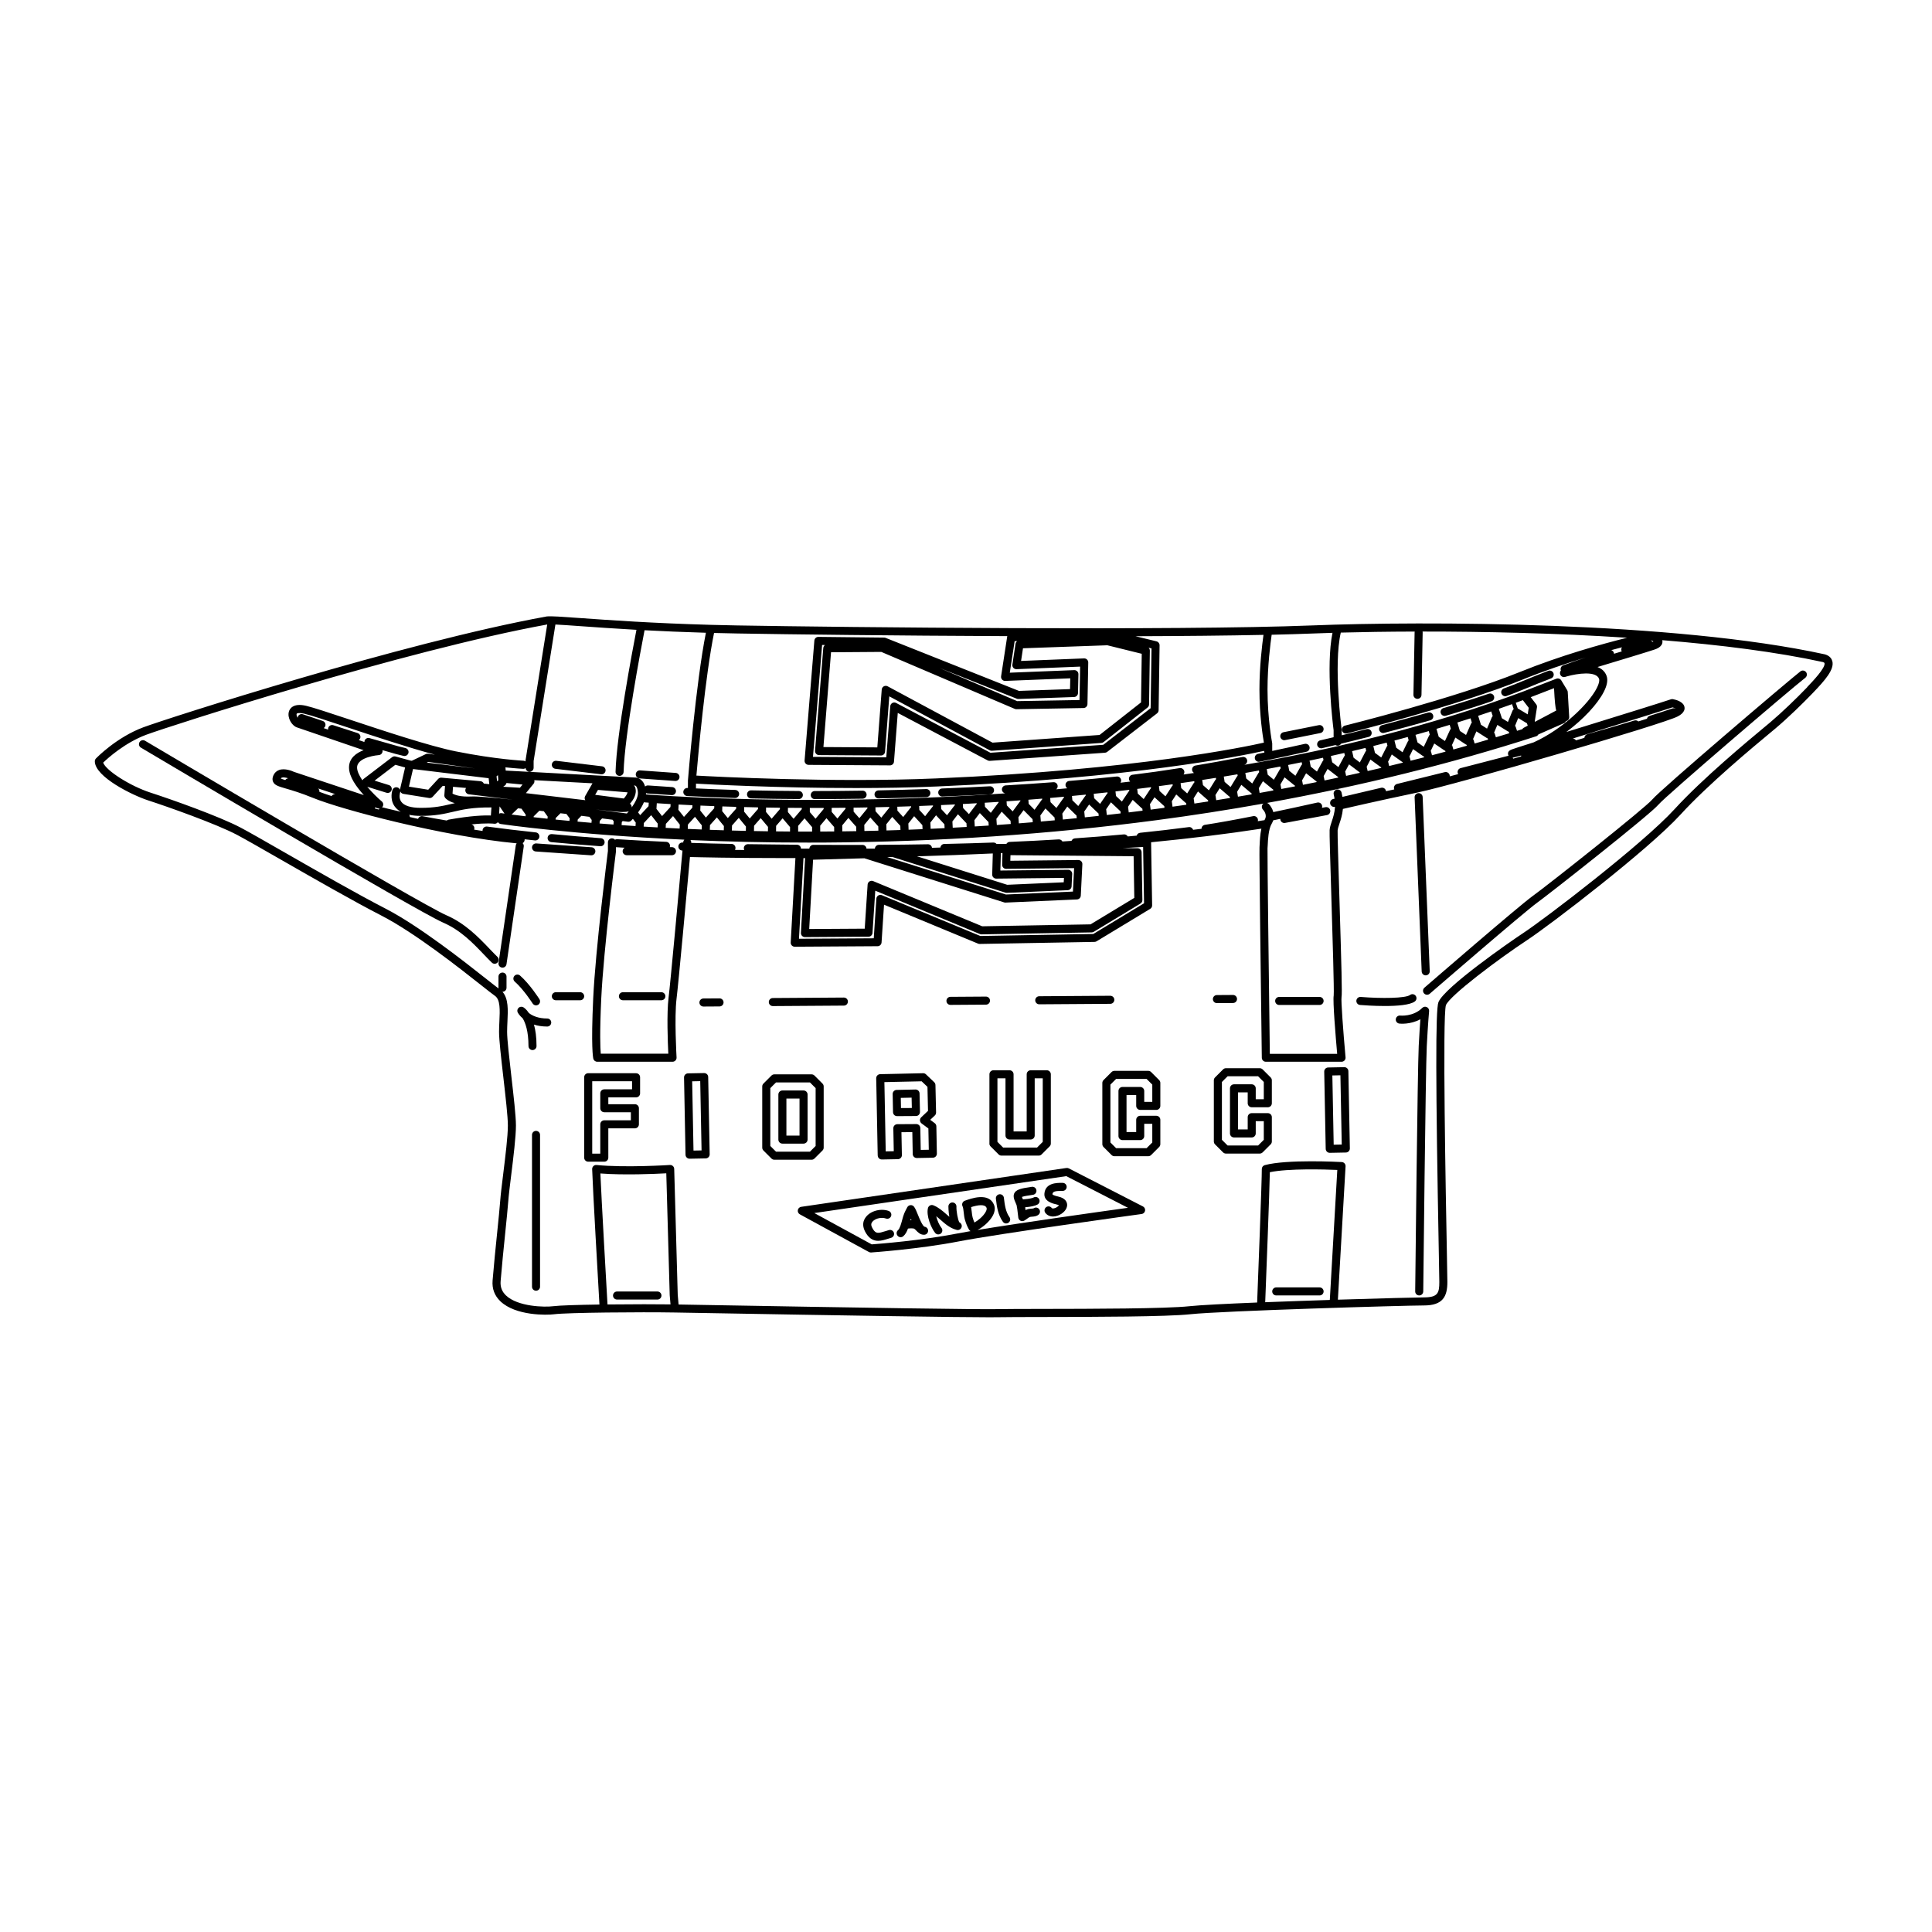 <?xml version="1.0" encoding="UTF-8"?>
<svg id="Ebene_2" xmlns="http://www.w3.org/2000/svg" viewBox="0 0 1700.79 1700.79">
  <path d="M1613.06,582.13c-.51-1.99-2-4.64-6.23-5.99-.1-.03-.21-.06-.32-.09-132.88-29.03-353.47-29.35-451.54-25.46-118.41,4.7-412.36,1.64-506.04,0-7.97-.14-15.68-.32-23.13-.52,0,0,0,0,0,0-51.06-1.41-89.81-4.18-114.21-5.92-17.02-1.22-26.4-1.89-30.23-1.48-.09,0-.17.02-.26.04-126.12,22.9-334.05,89.77-354.91,97.55-23.62,8.81-40.99,26.7-41.72,27.45-.63.66-.99,1.54-.99,2.46,0,13.71,33.17,29.98,47,34.45,16.77,5.43,59.73,20.59,78.17,30.32,7,3.69,21.62,12.07,38.55,21.77,28.73,16.46,64.48,36.93,88.39,49.21,29.56,15.18,69.31,46.59,88.41,61.69,5.67,4.48,9.77,7.72,11.69,9.04,4.85,3.34,4.41,12.6,3.94,22.42-.15,3.06-.3,6.23-.3,9.37,0,7.01,1.82,22.87,3.75,39.67,1.97,17.17,4.01,34.92,4.01,42.69,0,9.49-2.19,27.2-4.12,42.83-1.19,9.59-2.21,17.88-2.6,23.21-.48,6.45-1.51,16.53-2.7,28.21-1.37,13.41-2.92,28.6-4.03,42.21-.59,7.24,1.73,13.4,6.89,18.32,13.46,12.82,40.77,12.24,47.35,11.38,11.35-1.48,76.32-2.05,106.18-1.53l12.02.21c147.75,2.64,236.57,3.98,264.58,3.98,2.98,0,5.27-.01,6.87-.04,7.74-.15,22.7-.17,40.03-.2,46.08-.07,109.2-.17,130.18-2.41,27.98-3,189.08-7.75,205.78-7.75s20.64-7.9,20.64-20.64c0-1.98-.17-10.7-.41-23.89-.98-51.98-3.98-210.17-.88-219.8,3.33-8.32,45.36-40.06,71.69-57.41,19.98-13.16,106.39-79.27,134.83-110.38,24.23-26.52,64.01-59.56,78.98-71.99,1.94-1.61,3.5-2.9,4.6-3.83,10.67-8.98,24.27-22.21,32.39-30.7l.73-.76c10.38-10.83,18.83-20.4,16.97-27.69ZM1420.72,574.68c-.35-1.16-1.24-2.01-2.31-2.35,3.33-.9,6.49-1.73,9.46-2.5-.56.83-.77,1.88-.49,2.92.07.25.17.48.29.7-2.23.68-4.51,1.37-6.81,2.07-.01-.28-.05-.56-.14-.84ZM1454.61,565.09c-.25-.54-.63-.98-1.08-1.33.08-.02.17-.04.25-.05.64.31,1.28.67,1.79,1-.26.12-.59.25-.95.38ZM948.29,590.94c-.7-.68-1.65-1.05-2.62-1.01l-56.72,2.26,4.26-27.72,2.24-.08c-.76.54-1.3,1.37-1.45,2.34l-2.76,18.3c-.16,1.05.16,2.11.86,2.89.71.79,1.72,1.21,2.78,1.18l55.98-2.27-.55,29.43-54.88.96-68.34-29.18,68.01,27.05c.46.18.95.26,1.43.25l49.04-1.73c1.88-.07,3.38-1.59,3.42-3.46l.37-16.61c.02-.98-.36-1.92-1.06-2.61ZM775.92,573.92l117.42,50.13c.46.2.95.29,1.45.28l59.05-1.04c1.91-.03,3.44-1.57,3.48-3.48l.69-36.6c.02-.98-.37-1.92-1.06-2.6-.7-.68-1.64-1.04-2.62-1.01l-55.45,2.24,1.68-11.15,74.26-2.64,30.28,7.49-.62,42.8-36.49,28.67-94.24,6.76-92.33-49.59c-1.06-.57-2.33-.56-3.38.01-1.05.58-1.74,1.64-1.83,2.84l-3.89,50.92-47.44-.3,6.69-83.44,44.36-.32ZM724.76,570.43l-7.25,90.47c-.08.98.26,1.95.92,2.68.67.73,1.6,1.14,2.59,1.15l54.56.35h.02c1.85,0,3.39-1.43,3.53-3.27l3.73-48.79,88.44,47.5c.59.32,1.26.46,1.93.41l96.35-6.91c.71-.05,1.38-.31,1.94-.75l38.68-30.39c.84-.66,1.34-1.67,1.35-2.73l.69-47.31c.01-1.03-.42-1.98-1.13-2.65l2.6.63-.78,52.62-41.71,32.23-99.32,7-83.01-43.84c-1.06-.56-2.32-.55-3.36.03-1.05.58-1.73,1.64-1.82,2.83l-3.5,44.99-64.53-.4,8.03-98.48,2.55.03c-.83.59-1.4,1.52-1.49,2.6ZM886.75,560.03c-.04.15-.09.3-.11.45l-5.35,34.87c-.16,1.05.15,2.11.86,2.9.71.79,1.72,1.22,2.78,1.18l57.25-2.28-.21,9.49-44.95,1.58-117.37-46.68c-.4-.16-.84-.25-1.27-.25l-57.91-.63s-.03,0-.04,0c-1.84,0-3.38,1.41-3.53,3.26l-8.61,105.58c-.08.98.25,1.95.92,2.68s1.6,1.14,2.59,1.15l71.64.45h.02c1.85,0,3.39-1.42,3.53-3.27l3.33-42.9,79.13,41.79c.58.31,1.25.45,1.9.4l101.4-7.15c.7-.05,1.36-.3,1.92-.73l43.91-33.93c.85-.66,1.36-1.67,1.38-2.75l.85-57.15c.02-1.65-1.1-3.1-2.71-3.5l-18.48-4.5c41.34-.14,80.13-.51,112.66-1.19-1.17,8.32-3.56,27.85-3.56,48.06,0,22.86,2.97,41.45,3.92,46.8-15.48,3.52-111.98,24-288.18,31.5-91.61,3.9-196.14-1.62-211.4-2.48,1.61-18.7,7.88-88.1,15.54-125.56,6.54.17,13.26.32,20.18.44,45.93.81,140,1.95,237.95,2.35ZM560.28,554.42c-3.53,18.18-17.47,91.82-18.39,124.97-.05,1.96,1.49,3.59,3.44,3.64.03,0,.07,0,.1,0,1.91,0,3.49-1.52,3.54-3.45.91-32.78,15.34-108.74,18.45-124.77,15.97.85,34.01,1.64,54,2.22-8.83,44.16-15.74,129.06-15.81,129.94,0,.09-.01.19-.01.28v6.44c-.11,0-.22-.01-.33-.02-1.96-.1-3.62,1.39-3.73,3.35-.11,1.95,1.39,3.62,3.35,3.73,13.23.72,27.41,1.3,42.13,1.74.04,0,.07,0,.11,0,1.91,0,3.48-1.52,3.54-3.44.06-1.96-1.48-3.59-3.44-3.65-11.95-.35-23.53-.81-34.54-1.35v-4.19c11.51.65,72.4,3.87,140.65,3.87,23.51,0,47.9-.38,71.44-1.38,172.06-7.32,268.57-27.02,288.1-31.36v.2c0,.45.09.88.25,1.28-1.89.39-3.79.78-5.67,1.16-1.92.39-3.16,2.26-2.77,4.18.34,1.68,1.82,2.84,3.47,2.84.23,0,.47-.02.71-.07,13.51-2.74,27.4-5.71,41.27-8.82,1.91-.43,3.11-2.32,2.68-4.23s-2.32-3.11-4.23-2.68c-9.58,2.15-19.15,4.22-28.62,6.21v-6.42c0-.23-.02-.46-.07-.68-.04-.21-4.07-21.07-4.07-46.97,0-20.81,2.6-40.91,3.65-48.21,13.14-.3,25.16-.66,35.76-1.08,5.54-.22,11.5-.43,17.79-.61-6.05,29.51.4,81.21.98,85.7v6.2c-3.92.93-7.84,1.85-11.76,2.76-1.91.44-3.09,2.35-2.65,4.25.38,1.64,1.84,2.74,3.45,2.74.27,0,.53-.03.8-.09,3.92-.91,7.85-1.83,11.77-2.77.56.36,1.22.58,1.93.58,1.31,0,2.44-.72,3.05-1.77,8.14-1.96,16.26-3.95,24.25-5.97,1.9-.48,3.05-2.41,2.57-4.3s-2.41-3.05-4.3-2.57c-7.26,1.84-14.62,3.65-22.02,5.44v-4.73c0-.15-.01-.31-.03-.46-.08-.58-7.31-56.7-.74-85.22,19.12-.51,41.13-.85,65.08-.91-.05.23-.08.47-.09.72l-1.04,54.91c-.04,1.96,1.52,3.57,3.48,3.61.02,0,.05,0,.07,0,1.93,0,3.5-1.54,3.54-3.48l1.04-54.91c0-.3-.04-.58-.1-.86,54.31-.03,117.85,1.38,180.06,5.46-21.97,5.45-58.2,15.5-94.53,30.21-57.11,23.12-152.92,46.92-153.88,47.15-1.9.47-3.06,2.39-2.59,4.29.47,1.9,2.39,3.06,4.29,2.59.97-.24,97.26-24.16,154.84-47.46,19.26-7.8,38.49-14.27,55.54-19.43-6.59,2.19-13.22,4.49-19.85,6.9-1.84.67-2.79,2.7-2.12,4.54,0,.01.01.02.02.04-.73.89-1.02,2.11-.66,3.3.57,1.86,2.54,2.91,4.4,2.35.21-.06.77-.23,1.64-.49,9.04-2.56,25.6-4.94,28.2,2.12.22.59.72,2.96-2.1,8.43-7.13,13.86-30.07,36.05-55.39,47.53-6.05,1.91-10.63,3.36-13.94,4.44-2.04.66-3.64,1.2-4.72,1.58-1.56.55-4.81,1.68-3.85,4.99.09.3.2.56.33.8-.09.02-.19.02-.28.04-13.72,3.61-27.82,7.26-41.89,10.85-1.9.48-3.04,2.41-2.56,4.31.09.35.23.66.41.95-2.56.69-5.05,1.36-7.45,2,.03-.38.02-.76-.08-1.15-.48-1.9-2.4-3.05-4.3-2.57-14.11,3.55-28.25,7.05-42.02,10.39-1.9.46-3.07,2.38-2.61,4.28.04.18.11.36.18.53-2.5.54-4.93,1.06-7.27,1.57-.02-.13-.02-.26-.05-.38-.46-1.9-2.37-3.08-4.27-2.62-11.65,2.79-23.05,5.47-34.02,8-.21-1.24-.46-2.51-.79-3.83-.47-1.9-2.4-3.05-4.3-2.58s-3.05,2.4-2.58,4.3c.32,1.28.56,2.51.75,3.7-.4.09-.8.18-1.19.27-1.91.44-3.1,2.34-2.67,4.24.38,1.64,1.83,2.76,3.45,2.76.26,0,.52-.03.78-.09-.27,5.11-1.64,9.25-2.84,12.83-.94,2.81-1.75,5.23-1.9,7.65-.18,2.79.45,23.75,1.49,57.7,1.08,35.42,2.57,83.9,2.1,87.93-.9,4.75,1.77,36.73,3.06,51.33h-59.28c-.83-62.52-2.25-175.79-2.04-180.85.08-.65.12-1.55.18-2.87.2-4.56.62-14.05,3.47-18.81.61-1.02,1.04-2.03,1.35-3.03,2.05-.43,4.13-.86,6.24-1.3,0,.25,0,.5.06.75.32,1.7,1.81,2.89,3.48,2.89.22,0,.44-.02.65-.06l36.95-6.91c1.92-.36,3.19-2.21,2.83-4.13-.36-1.92-2.21-3.19-4.13-2.83l-3.18.59c.22-.61.28-1.28.13-1.95-.43-1.91-2.32-3.11-4.23-2.68-13.7,3.07-26.69,5.88-38.7,8.38-.83-3.15-2.61-5.73-4.04-7.16-.45-.45-.98-.73-1.55-.89,82.78-14.94,162.17-34.56,236.94-58.67.88-.28,1.57-.89,1.99-1.64l22.44-9.88c.84-.37,1.48-1.04,1.83-1.85,1.72-.33,2.98-1.88,2.87-3.67l-1.29-22.01c-.03-.58-.21-1.14-.51-1.63l-5.18-8.55c-.13-.21-.28-.41-.44-.58,0,0-.02-.01-.03-.02-.17-.18-.37-.34-.57-.48-.02-.01-.03-.03-.05-.04-.05-.03-.1-.05-.15-.07-.16-.09-.32-.17-.49-.24-.09-.04-.18-.07-.27-.09-.16-.05-.32-.09-.49-.11-.09-.01-.18-.03-.27-.04-.2-.02-.41-.01-.62,0-.05,0-.1,0-.15,0-.26.03-.51.1-.76.19-.01,0-.03,0-.04,0l-29.51,11.39c-79.58,29.77-164.36,50.38-246.06,64.59.18-.03.35-.07.53-.1,1.92-.37,3.17-2.23,2.8-4.16s-2.23-3.17-4.16-2.8c-14.16,2.76-28.07,5.29-41.35,7.52-1.93.32-3.23,2.15-2.91,4.08.18,1.07.82,1.94,1.69,2.46-3.08.46-6.16.91-9.23,1.36.56-.74.84-1.7.68-2.69-.31-1.93-2.12-3.25-4.05-2.95-14.56,2.3-28.55,4.27-41.58,5.85-1.94.23-3.33,2-3.09,3.94.1.82.48,1.53,1.02,2.07-2.84.34-5.67.68-8.49,1,.43-.66.65-1.45.56-2.29-.2-1.95-1.95-3.36-3.89-3.16l-.81.08c-13.04,1.36-26.84,2.64-41.02,3.81-1.95.16-3.4,1.87-3.24,3.82.09,1.12.7,2.07,1.57,2.65-3.28.31-6.54.61-9.78.9.86-.71,1.38-1.81,1.29-3-.15-1.95-1.85-3.41-3.8-3.26-13.58,1.03-27.69,1.98-41.93,2.82-1.95.12-3.44,1.79-3.33,3.75.1,1.66,1.32,2.98,2.88,3.27-20.26,1.41-39.63,2.49-57.87,3.31-143.27,6.4-249.43-1.68-258.38-2.4.03-.4.04-.79.04-1.19.41.21.87.34,1.36.38,6.88.5,14.02.99,21.25,1.44.08,0,.15,0,.23,0,1.85,0,3.41-1.44,3.53-3.32.12-1.95-1.36-3.64-3.31-3.76-7.2-.46-14.32-.94-21.18-1.44-1.03-.08-1.98.3-2.68.96-2.04-7.14-7.17-7.84-8.25-7.9l-114.47-6.15-.21-2.85c9.56,1.04,15.11,1.29,15.58,1.31.81.04,1.55-.21,2.17-.64.16,1.81,1.66,3.23,3.51,3.23,1.96,0,3.54-1.59,3.54-3.54v-5.93l19.18-120.16c5.26.24,12.92.79,22.16,1.45,12.65.9,29.16,2.08,49.21,3.21ZM1474.91,623.76c-.78-.34-1.68-.41-2.56-.12-5.79,1.97-12.57,4.17-20.13,6.53-1.23.38-2.08,1.38-2.37,2.54-2.39.76-4.91,1.55-7.57,2.39-.89-.83-2.18-1.2-3.44-.82-12.3,3.71-26.27,7.78-41.53,12.08-1.49.42-2.47,1.73-2.56,3.2-2.45.73-4.92,1.46-7.41,2.2-.61-.95-1.64-1.55-2.76-1.62,6.87-2.13,13.9-4.31,20.75-6.43,29.47-9.13,57.36-17.78,66.98-20.98.99.26,1.99.6,2.74.95-.04.03-.09.06-.13.09ZM1332.06,667.88s0-.04,0-.06c-.09-.33-.23-.62-.39-.89.71-.06,1.37-.22,1.83-.34,1.06-.26,2.67-.69,4.89-1.3.22-.06.44-.14.67-.2,0,.25.03.5.09.76-2.37.68-4.73,1.36-7.08,2.03ZM1112.6,722.09c-1.77.28-3.54.55-5.32.82.14-.52.19-1.07.08-1.64-.38-1.92-2.24-3.17-4.17-2.79-16.47,3.27-30.77,5.84-42.48,7.64-1.75.27-2.99,1.78-2.99,3.49-2.47.3-4.94.59-7.41.88-.53-1.57-2.12-2.6-3.81-2.37-14.37,1.89-28.38,3.52-42.85,5.01-1.47.15-2.63,1.18-3.03,2.51-2.62.24-5.24.48-7.86.71-.66-1.19-1.99-1.95-3.43-1.81-13.87,1.3-28.34,2.47-43.01,3.47-1.4.1-2.55,1.01-3.04,2.23-2.67.18-5.34.37-8,.54-.64-1.17-1.9-1.93-3.32-1.84-13.82.85-28.33,1.59-43.12,2.21-1.26.05-2.33.76-2.92,1.78h-8.25c-.13,0-.26.02-.39.04-.68-.8-1.69-1.29-2.82-1.26-13.81.5-28.33.92-43.18,1.24-1.8.04-3.24,1.41-3.43,3.15-2.48.08-4.95.16-7.41.24-.21-1.76-1.7-3.11-3.5-3.11-.02,0-.04,0-.06,0-13.86.24-28.4.41-43.2.5-1.88.01-3.4,1.49-3.5,3.35h-7.38c-.13-1.83-1.65-3.28-3.52-3.28h-.01c-4.62.01-9.3.02-14.04.02-9.46,0-19.28-.03-29.19-.08,0,0-.01,0-.02,0-1.89,0-3.42,1.48-3.52,3.35h-7.36c-.05-1.9-1.59-3.43-3.5-3.45-13.95-.11-28.49-.28-43.23-.5-.02,0-.04,0-.05,0-1.93,0-3.51,1.55-3.54,3.49,0,.59.14,1.13.38,1.63-2.83-.02-5.56-.05-8.18-.08.28-.49.45-1.05.46-1.66.03-1.96-1.52-3.57-3.48-3.6-11.9-.21-23.79-.51-35.47-.9,0-.01,0-.03,0-.04.08-.92-.2-1.79-.73-2.47,31.29,1.36,66.17,2.24,103.94,2.24,4.83,0,9.73-.01,14.65-.04,99.34-.6,197.57-7.24,291.97-19.71,31.75-4.2,63.06-9.08,93.93-14.6-.14.1-.28.2-.41.33-1.39,1.37-1.4,3.6-.05,5,.43.45,4.15,4.48,1.55,8.81-.1.17-.2.36-.29.54-.16,0-.32,0-.49.03ZM785.47,754.39l99.66,31.46c.4.12.81.18,1.22.16l53.61-2.36c1.83-.08,3.29-1.54,3.38-3.36l.54-10.87c.05-.98-.31-1.93-.98-2.63s-1.59-1.11-2.59-1.09l-59.66.65.44-15.35c.47-.02.95-.05,1.42-.07l-.29,10.31c-.03.96.34,1.9,1.01,2.58.68.69,1.63,1.09,2.57,1.06l59.77-.65-1.03,20.64-59,2.59-104.47-32.97c1.46-.03,2.92-.06,4.4-.1ZM715.76,756.84l45.18-1.27,123.06,38.84c.4.12.81.18,1.22.16l62.85-2.76c1.83-.08,3.29-1.54,3.38-3.36l1.38-27.63c.05-.98-.31-1.93-.98-2.63-.67-.69-1.59-1.09-2.55-1.09-.01,0-.03,0-.04,0l-59.85.65.14-4.93,108.41.97.6,36.64-38.53,23.31-95.34,1.7-96.01-39.78c-1.05-.44-2.26-.34-3.23.26-.97.6-1.59,1.64-1.66,2.78l-2.55,38.84-48.87.3,3.41-61.01ZM873.99,751.33l-.53,18.5c-.03.96.34,1.9,1.01,2.58.67.68,1.58,1.06,2.53,1.06.01,0,.03,0,.04,0l59.58-.65-.19,3.89-49.77,2.19-79.43-25.07c21.42-.61,43.8-1.42,66.76-2.5ZM707.32,755.44c.47,0,.94,0,1.42,0l-3.67,65.78c-.05.98.3,1.93.97,2.64.67.7,1.6,1.1,2.57,1.1h.02l55.94-.35c1.86-.01,3.39-1.46,3.51-3.31l2.44-37.2,92.12,38.17c.45.19.93.28,1.42.27l97.04-1.73c.62-.01,1.24-.19,1.77-.51l41.09-24.86c1.08-.65,1.73-1.83,1.71-3.09l-.69-42.13c-.03-1.92-1.59-3.47-3.51-3.48l-13.14-.12,18-1.02.81,49.58-44.68,27.03-99.4,1.77-86.68-35.91c-1.05-.44-2.26-.34-3.23.26-.97.6-1.59,1.64-1.66,2.78l-2.29,34.9-65.84.41,3.96-70.97ZM394.85,721.58c-.61.11-1.15.38-1.6.75-7.34-1.23-14.43-2.49-21.21-3.79-1.76-.34-3.44.69-4,2.33-2.44-.54-4.86-1.08-7.26-1.62.01-.71-.18-1.38-.54-1.96,2.97.63,6.34.96,10.11.96,13.14,0,20.92-1.83,28.45-3.59,8.36-1.96,16.98-3.98,33.81-3.85l-.47,7.09c-5.53-.21-17.29.07-37.3,3.68ZM251.15,686.7c-1.63-.49-3.08-.96-3.92-1.34.2-.41.45-.64.87-.79,1.35-.49,3.66-.06,5.64.59-1.04.1-1.99.66-2.59,1.54ZM280.17,694.12l15.18,5.05c-.26-.04-.37-.04-.48-.04-1.26,0-2.36.66-2.99,1.66-4.12-1.34-7.73-2.6-10.72-3.73.15-1.09-.24-2.16-.98-2.93ZM333.46,664.72c1.69-.1,3.07-1.39,3.29-3.07.06-.43.03-.86-.06-1.26l12.24,3.48s.07.02.11.03c2.09.52,4.17,1.04,6.24,1.54.28.07.57.1.85.1,1.59,0,3.04-1.08,3.44-2.7.47-1.9-.7-3.82-2.6-4.29-2.05-.5-4.1-1.01-6.16-1.52l-25.52-7.25c-1.88-.54-3.84.56-4.38,2.44-.09.33-.12.66-.12.98-1.55-.53-3.19-1.09-4.9-1.67.56-.42,1-1.01,1.23-1.73.6-1.86-.42-3.86-2.28-4.46l-21.41-6.91c-1.86-.6-3.86.42-4.46,2.28-.17.53-.2,1.07-.12,1.59-1.32-.45-2.62-.89-3.89-1.33.63-.42,1.13-1.04,1.39-1.81.62-1.85-.37-3.86-2.23-4.49l-17.44-5.87c-1.85-.63-3.86.37-4.49,2.23-.1.29-.14.58-.16.87-.68-1.15-1.17-2.57-.9-3.45.21-.68,2.43-1.18,6.72-.18,5.94,1.39,20.82,6.33,38.06,12.05,23.5,7.8,53.83,17.86,76.97,24.05l-5.99-.84c-.69-.1-1.39.01-2.01.31l-12.35,5.88-.98-.12-13.3-3.64c-1.07-.29-2.21-.07-3.08.6l-25.12,19.17c-.43.33-.77.75-1.01,1.23-2.8-4.14-4.69-8.13-4.69-11.27,0-9.48,18.93-10.96,19.12-10.97ZM559.22,691.57h.02s.07,0,.09,0c-.03,0-.06,0-.11,0ZM561.58,697.81c.21,3.87-2.52,8.86-5.45,12.97.07-1.23-.46-2.44-1.49-3.22-.03-.02-.06-.03-.08-.05,2.61-2.85,6.65-8.48,4.58-14.42-.22-.63-.61-1.17-1.11-1.58l1.17.06c.61.15,2.13,1.52,2.38,6.24ZM566.86,706.23c.18.04.36.09.55.1.11,0,1.37.11,3.71.29l-.2,3.08s-.04.03-.06.05l-7.3,7.83-1.84-2.39c1.88-2.61,3.79-5.71,5.14-8.96ZM336.27,710.8c.25-.24.48-.52.66-.83.83-1.48.49-3.35-.81-4.44-3.82-3.22-8.65-7.94-12.8-12.91l16.97,5.28c.35.11.7.16,1.05.16,1.51,0,2.91-.97,3.38-2.49.58-1.87-.46-3.85-2.33-4.44l-12.61-3.92,18.27-13.94,8.58,2.35-4.41,18.95c-.05.23-.08.47-.09.71-.36-.91-1.09-1.68-2.09-2.04-1.84-.66-3.87.3-4.53,2.15-.11.32-2.74,7.89,1.88,14.43,1.35,1.92,3.16,3.5,5.39,4.77-10.07-2.23-15.21-3.66-15.27-3.68-.42-.12-.84-.14-1.25-.11ZM526.42,695.38l26.05,2.15c-.47,1.91-2.02,4-3.35,5.42l-25.18-3.25,2.47-4.32ZM573.22,717.62l5.84,7.48-.17,3.29c-4.17-.23-8.26-.47-12.27-.72l.18-3.16,6.42-6.89ZM592.49,718.4l5.96,7.53-.16,3.47c-4.16-.2-8.26-.4-12.28-.62l.18-3.54,6.3-6.84ZM611.78,719.05l6.08,7.57-.13,3.61c-4.16-.16-8.25-.33-12.28-.51l.16-3.87,6.18-6.8ZM631.07,719.57l6.2,7.62-.11,3.73c-4.15-.13-8.25-.27-12.29-.41l.14-4.17,6.06-6.76ZM650.36,719.97l6.31,7.65-.08,3.82c-4.14-.09-8.24-.2-12.29-.31l.11-4.43,5.95-6.73ZM669.66,720.23l6.43,7.69-.05,3.88c-4.14-.06-8.24-.13-12.29-.21l.08-4.66,5.84-6.69ZM688.96,720.38l6.54,7.72-.02,3.91c-4.14-.03-8.23-.07-12.3-.12l.05-4.86,5.73-6.65ZM708.26,720.39l6.65,7.75v3.92c-4.12,0-8.22,0-12.28-.01v-5.04s5.63-6.62,5.63-6.62ZM727.56,720.27l6.76,7.77.04,3.91c-2.73.03-5.44.05-8.12.06-1.4,0-2.78.01-4.17.02l-.03-5.17,5.52-6.59ZM746.86,720.03l6.88,7.79.07,3.86c-4.14.07-8.25.14-12.3.19l-.07-5.29,5.42-6.56ZM766.16,719.65l7,7.82.1,3.78c-4.14.11-8.24.2-12.3.29l-.12-5.37,5.32-6.52ZM785.45,719.15l7.12,7.85.13,3.68c-4.13.14-8.24.27-12.29.39l-.16-5.44,5.21-6.48ZM804.74,718.5l7.25,7.88.15,3.55c-4.13.17-8.23.34-12.29.49l-.2-5.48,5.1-6.44ZM824.02,717.73l7.33,7.85s.03.02.04.04l.17,3.41c-4.13.21-8.22.4-12.29.59l-.24-5.5,4.99-6.39ZM843.3,716.81l7.39,7.8s.08.06.11.1l.19,3.26c-4.12.24-8.22.48-12.28.69l-.29-5.51,4.88-6.35ZM862.57,715.75l7.44,7.75c.05.06.12.1.18.15l.2,3.1c-4.12.28-8.21.54-12.27.79l-.33-5.49,4.78-6.3ZM1111.82,687.71l8.28,6.85c.22.18.45.32.7.44l.15.86c-4.03.74-8.05,1.46-12.07,2.17l-.7-4.1s-.06,0-.08.01l3.71-6.25ZM1130.82,684.31l8.36,6.77c.21.17.45.31.69.43l.14.76c-4.02.78-8.04,1.54-12.05,2.29l-.72-3.97s-.05,0-.08.01l3.66-6.3ZM1149.79,680.71l8.43,6.68c.21.17.45.31.69.42l.14.68c-4.02.82-8.03,1.62-12.03,2.41l-.74-3.85s-.05.01-.08.02l3.6-6.36ZM1168.72,676.9l8.51,6.58c.22.17.45.3.69.41l.13.62c-4.01.86-8.02,1.71-12.01,2.54l-.76-3.75s-.07.01-.1.02l3.54-6.43ZM1187.6,672.88l8.58,6.48c.22.17.46.3.7.41l.13.59c-4,.9-8,1.78-11.99,2.65l-.78-3.66s-.09.02-.13.03l3.49-6.5ZM1206.44,668.64l8.66,6.38c.23.17.47.3.72.4l.13.57c-3.99.94-7.98,1.87-11.97,2.78l-.81-3.58c-.06.01-.11.03-.17.04l3.44-6.59ZM1225.22,664.17l8.74,6.27c.23.17.49.3.75.4l.14.58c-3.99.98-7.97,1.96-11.94,2.91l-.84-3.54c-.07.02-.15.03-.22.05l3.38-6.68ZM1243.95,659.46l8.82,6.16c.24.17.5.3.77.4l.17.64c-3.98,1.03-7.95,2.04-11.92,3.04l-.89-3.53c-.09.02-.18.05-.28.07l3.32-6.77ZM1262.61,654.52l8.9,6.04c.25.17.52.3.81.4l.2.74c-3.97,1.07-7.93,2.13-11.89,3.17l-.95-3.55c-.11.03-.23.06-.34.09l3.26-6.88ZM1281.21,649.32l8.99,5.92c.26.17.55.3.84.39l.25.87c-3.95,1.12-7.91,2.22-11.86,3.3l-1.02-3.62c-.13.04-.27.07-.4.11l3.19-6.98ZM1299.73,643.86l9.07,5.79c.27.18.57.29.88.39l.32,1.06c-3.94,1.16-7.88,2.31-11.83,3.44l-1.11-3.73c-.15.05-.31.09-.46.14l3.12-7.08ZM1318.16,638.14l9.16,5.66c.28.17.58.29.89.37l.43,1.32c-3.92,1.21-7.85,2.4-11.77,3.57l-1.22-3.91c-.17.05-.35.11-.52.16l3.04-7.18ZM1336.51,632.14l7.69,4.58.72,2.08-3.44,1.82c-.58.31-1.03.77-1.35,1.29-1.55.49-3.11.97-4.66,1.46l-1.37-4.14c-.18.06-.35.11-.53.17l2.95-7.27ZM896.51,719.43h0s4.57-6.23,4.57-6.23l7.56,7.63c.09.1.21.17.31.25l.22,2.75c-4.11.34-8.19.67-12.26.99l-.4-5.4ZM917.45,703.05l.05.6c-.18.16-.34.34-.49.54l-6.27,8.68-5.16-5.2-.27-3.64c4.06-.32,8.1-.65,12.14-.98ZM954.51,714.4s-.02,0-.03,0l4.3-6.16,7.75,7.45c.15.14.32.26.49.38l.22,2.16c-4.09.45-8.17.88-12.23,1.3l-.51-5.13ZM1012.36,707.98s-.05,0-.07,0l4.05-6.13,7.94,7.24c.2.18.42.34.65.47l.2,1.57c-4.08.55-8.14,1.1-12.19,1.62l-.59-4.78ZM1070.01,700.07s-.09.01-.14.02l3.84-6.18,8.14,7.02c.23.2.48.35.74.48l.17,1.08c-4.04.66-8.07,1.32-12.09,1.95l-.66-4.38ZM1101.71,698.31l.16.97c-4.04.7-8.06,1.39-12.08,2.06l-.68-4.24s-.07.01-.1.02l3.77-6.21,8.21,6.94c.22.19.46.33.71.46ZM1089.55,682.9c-.26.23-.49.48-.68.79l-5.56,9.15-5.24-4.52-.73-4.68c.14-.02.29-.05.43-.07,3.87-.63,7.73-1.28,11.57-1.93l.21,1.27ZM1070.35,684.75l.18,1.16c-.25.22-.47.46-.65.75l-5.65,9.1-5.24-4.6-.66-4.53c4.02-.61,8.03-1.24,12.03-1.88ZM1054.61,696.74l8.08,7.1c.23.2.48.36.74.49l.18,1.22c-4.06.63-8.11,1.24-12.15,1.84l-.64-4.51s-.08.01-.11.02l3.91-6.15ZM1044.19,707.04l.19,1.39c-4.07.59-8.13,1.17-12.17,1.73l-.62-4.65s-.06,0-.09.01l3.98-6.14,8.01,7.17c.21.19.45.35.7.48ZM1032.4,691.36c-.23.21-.44.43-.61.69l-5.82,8.99-5.22-4.76-.53-4.23c4.03-.53,8.06-1.07,12.06-1.63l.12.93ZM1013.19,692.97l.11.86c-.22.2-.42.42-.59.67l-5.9,8.94-5.21-4.84-.48-4.1c4.04-.5,8.06-1.01,12.08-1.52ZM997.17,704.15l7.87,7.31c.19.17.39.32.6.45l.21,1.76c-4.08.52-8.15,1.02-12.2,1.51l-.56-4.91s-.04,0-.06,0l4.13-6.13ZM986.34,714.08l.22,1.96c-4.09.48-8.16.95-12.22,1.41l-.54-5.03s-.03,0-.04,0l4.21-6.14,7.81,7.38c.17.16.35.29.55.41ZM975.03,698.24c-.2.18-.39.39-.55.62l-6.06,8.83-5.19-4.99-.39-3.89c4.05-.42,8.08-.85,12.11-1.29l.07.71ZM955.8,699.54l.06.65c-.2.18-.37.37-.53.59l-6.13,8.78-5.18-5.06-.34-3.79c4.05-.38,8.09-.77,12.12-1.18ZM939.56,710.05l7.68,7.51c.13.13.28.23.43.34l.23,2.36c-4.1.41-8.18.81-12.24,1.2l-.47-5.23s-.01,0-.02,0l4.39-6.18ZM928.32,719.57l.22,2.56c-4.1.38-8.19.74-12.25,1.09l-.44-5.32s0,0-.01,0l4.48-6.2,7.62,7.57c.11.11.25.2.37.3ZM898.25,704.56l.04.59c-.17.16-.33.32-.47.51l-6.34,8.63-5.14-5.27-.24-3.59c4.06-.28,8.11-.57,12.15-.87ZM881.83,714.55l7.5,7.69c.08.08.16.13.25.2l.21,2.93c-4.11.31-8.2.61-12.27.89l-.37-5.45,4.67-6.26ZM559.66,724.13l-.19,3.08c-4.18-.27-8.28-.55-12.27-.83l.19-2.76.78-.82c2.8.36,4.44.58,4.57.6.15.02.31.03.46.03.95,0,1.86-.38,2.53-1.06.22-.23.73-.75,1.41-1.51l2.52,3.27ZM469.84,718.65l4.99-4.95c1.3.15,2.61.3,3.91.46l3.42,4.74-.19,1.84c-4.41-.46-8.49-.91-12.22-1.33l.08-.76ZM489.22,720.14l4.18-4.22c1.77.21,3.53.43,5.27.64l2.85,3.88-.2,2.22c-4.29-.4-8.37-.8-12.24-1.18l.13-1.33ZM508.6,721.45l3.19-3.28c2.41.3,4.76.59,7.04.88l2.06,2.75-.2,2.55c-4.24-.35-8.32-.71-12.25-1.06l.16-1.85ZM527.99,722.61l2.05-2.14c3.35.43,6.44.82,9.17,1.17l1.05,1.39-.2,2.84c-4.21-.31-8.29-.62-12.26-.94l.18-2.32ZM545.88,714.8c.76.02,1.49.03,2.17.03,2.32,0,4.15-.15,5.51-.68-.6.74-1.18,1.41-1.7,1.99-4.11-.54-14.32-1.87-27.44-3.53,11.41,1.29,19.56,2.15,21.46,2.19ZM415.06,701.16c-9.97.53-14.79-1.44-16.69-2.56l.44-5.97,11.47,1.04h0c-.72,1.03-.85,2.35-.35,3.49.5,1.14,1.57,1.93,2.81,2.08,1.81.22,18.07,2.22,38.65,4.72-17.37-1.84-31.42-3.06-36.33-2.8ZM363.58,677.06s.08-.03.12-.04l66.47,8.07.58,5.23-4.85-.55c-.51-1.12-1.6-1.94-2.9-2.06l-34.36-3.11c-1.1-.1-2.18.32-2.93,1.13l-8.73,9.48-16.99-2.72,3.59-15.42ZM438.34,682.4l.34,4.57-1.08.81-.49-4.37,1.22-1.02ZM457.73,693.46l-14.76-.85,1.52-1.14c.71-.54,1.19-1.31,1.35-2.17l14.18,1.36-2.29,2.79ZM418.17,676.49l-42.5-5.16,1.29-.61,41.2,5.77ZM353.23,705.79c-2.49-3.47-1.07-7.9-1.02-8.04.13-.36.17-.72.18-1.08.09.24.21.47.35.68.55.82,1.41,1.37,2.38,1.52l22.62,3.63c.19.03.38.04.56.04.98,0,1.93-.41,2.61-1.14l8.83-9.59,2.02.18-.59,7.96c-.07.9.21,1.79.78,2.49.56.69,2.82,3.07,8.46,4.58-1.08.25-2.15.5-3.21.75-7.47,1.75-14.52,3.41-26.83,3.41-8.68,0-14.61-1.86-17.13-5.38ZM459.08,711.91l3.74,5.29-.16,1.39c-4.89-.58-8.96-1.09-12.19-1.51l.02-.15,5.53-5.36c1.01.11,2.03.22,3.06.34ZM1368.05,605.83c.6,12.16,1.24,17.3,1.93,19.68l-18.72,9.92-.16-.47,1.93-12.25c.15-.96-.1-1.94-.69-2.71l-4.8-6.26,20.52-7.92ZM1344.88,628.87l-8.28-4.94c-.15-.09-.31-.15-.48-.22l-1.73-5.04c2.09-.76,4.17-1.52,6.24-2.29l5.16,6.73-.91,5.76ZM1331.07,619.88l1.49,4.37c-.46.37-.83.84-1.06,1.4l-4.02,9.91-5.31-3.28-2.73-8.28c3.9-1.36,7.78-2.73,11.62-4.12ZM1312.77,626.3l1.32,4.08c-.35.33-.64.74-.84,1.19l-4.17,9.85-5.37-3.43-2.45-7.84c3.86-1.27,7.7-2.56,11.51-3.86ZM1294.54,632.35l1.16,3.77c-.32.31-.6.68-.79,1.11l-4.32,9.79-5.43-3.58-2.2-7.41c3.88-1.21,7.74-2.43,11.58-3.67ZM1276.21,638.11l1.01,3.48c-.3.3-.56.64-.74,1.03l-4.46,9.73-5.48-3.72-1.97-7.02c3.9-1.15,7.78-2.32,11.63-3.5ZM1257.79,643.59l.88,3.2c-.28.28-.52.59-.7.96l-4.59,9.67-5.51-3.85-1.77-6.66c3.92-1.09,7.81-2.2,11.69-3.32ZM1239.3,648.79l.77,2.94c-.26.27-.49.56-.66.9l-4.71,9.61-5.53-3.97-1.6-6.34c3.93-1.04,7.84-2.09,11.73-3.15ZM1220.74,653.73l.67,2.7c-.25.25-.47.53-.63.86l-4.84,9.55-5.53-4.07-1.44-6.03c3.95-.99,7.87-1.99,11.77-3ZM1202.11,658.42l.57,2.46c-.24.24-.45.51-.62.82l-4.95,9.49-5.52-4.17-1.3-5.77c3.96-.93,7.89-1.88,11.81-2.84ZM1183.43,662.86l.49,2.23c-.23.24-.44.49-.6.79l-5.06,9.43-5.49-4.25-1.18-5.53c3.96-.88,7.92-1.77,11.84-2.68ZM1164.69,667.06l.42,2.02c-.23.23-.44.48-.6.77l-5.17,9.38-5.46-4.32-1.06-5.31c3.97-.83,7.93-1.68,11.87-2.54ZM1145.91,671.03l.36,1.82c-.23.23-.44.48-.61.76l-5.28,9.32-5.41-4.38-.97-5.13c3.98-.79,7.95-1.59,11.9-2.4ZM1127.09,674.78l.3,1.63c-.24.23-.45.47-.62.76l-5.38,9.26-5.35-4.42-.88-4.97c3.99-.74,7.96-1.5,11.92-2.26ZM1108.23,678.31l.25,1.44c-.24.23-.47.48-.64.77l-5.47,9.21-5.27-4.45-.81-4.84c4-.7,7.98-1.41,11.94-2.13ZM1051.33,687.68l.15,1.04c-.24.21-.46.45-.63.72l-5.74,9.04-5.23-4.68-.59-4.37c4.03-.57,8.05-1.15,12.05-1.75ZM994.08,695.33l.09.78c-.21.19-.41.4-.57.64l-5.98,8.88-5.2-4.92-.43-3.99c4.04-.46,8.07-.93,12.09-1.41ZM936.63,701.38l.05.62c-.19.17-.36.36-.51.57l-6.2,8.73-5.17-5.13-.3-3.7c4.06-.35,8.09-.72,12.13-1.09ZM879.04,705.92l.04.58c-.16.15-.32.3-.45.48l-6.41,8.58-5.13-5.34-.21-3.54c4.06-.25,8.11-.5,12.15-.77ZM859.82,707.12l.03.59c-.15.14-.3.29-.43.45l-6.47,8.54-5.12-5.4-.18-3.51c4.06-.22,8.12-.43,12.16-.67ZM840.59,708.16l.03.62c-.14.13-.29.27-.41.42l-6.53,8.49-5.11-5.47-.15-3.48c4.06-.18,8.12-.38,12.17-.58ZM821.34,709.05l.03.65c-.13.13-.27.25-.38.4l-6.59,8.44-5.09-5.54-.13-3.47c4.03-.15,8.08-.31,12.17-.48ZM802.1,709.79l.02.7c-.13.12-.25.23-.36.37l-6.65,8.39-5.08-5.6-.11-3.47c4.02-.12,8.08-.25,12.17-.39ZM782.85,710.37l.02.76c-.12.11-.24.21-.34.34l-6.71,8.35-5.07-5.66-.08-3.49c4.02-.09,8.08-.18,12.18-.29ZM763.59,710.81l.02.84c-.11.1-.22.2-.32.31l-6.77,8.3-5.05-5.72-.06-3.54c4.01-.06,8.07-.12,12.18-.2ZM744.33,711.09v.93c-.09.1-.2.18-.29.29l-6.83,8.26-5.03-5.78-.04-3.6c4.01-.02,8.06-.06,12.18-.1ZM725.08,711.23v1.04c-.09.09-.19.17-.28.27l-6.88,8.21-5.01-5.83v-3.67c1.25,0,2.51,0,3.77,0,2.77,0,5.57,0,8.4-.02ZM705.82,712.38c-.09.09-.19.16-.27.26l-6.94,8.16-5-5.9.03-3.76c3.98.04,8.04.06,12.18.08v1.16ZM686.55,712.37c-.08.08-.18.15-.25.24l-6.99,8.12-4.98-5.96.07-3.88c3.97.07,8.03.13,12.18.18l-.02,1.31ZM667.28,712.23c-.08.07-.16.14-.23.22l-7.04,8.07-4.97-6.03.11-4.01c3.95.1,8.01.19,12.17.28l-.03,1.48ZM648.01,711.97c-.07.07-.15.12-.21.19l-7.1,8.02-4.96-6.1.15-4.17c3.91.13,7.97.26,12.17.38l-.05,1.68ZM628.74,711.59c-.06.06-.13.1-.18.16l-7.15,7.98-4.96-6.18.19-4.38c3.86.17,7.92.33,12.17.49l-.07,1.93ZM609.47,711.08s-.1.08-.15.13l-7.2,7.93-4.96-6.26.25-4.63c3.74.2,7.8.4,12.16.61l-.11,2.22ZM590.2,710.45s-.07.06-.11.09l-7.25,7.88-4.96-6.35.31-4.96c3.33.22,7.4.48,12.16.75l-.15,2.59ZM521.38,689.9l-6.22,10.88c-.59,1.03-.62,2.28-.1,3.34.06.12.14.21.21.32-15.05-1.74-33.83-3.98-52.3-6.21l6.72-8.2c.74-.91.98-2.11.66-3.22l51.25,2.75c-.08.11-.16.23-.23.35ZM330.24,711.82c-.02-.39-.1-.77-.25-1.12l2.72.91c.47.16.95.2,1.41.16-.27.26-.51.55-.69.89-1.08-.28-2.14-.55-3.2-.83ZM439.8,709.88l4.34,6.35c-1.58-.22-2.45-.35-2.54-.36-.8-.12-1.57.05-2.23.41l.42-6.41s0,0,.01,0ZM534.8,1148.35c-.97-16.83-5.27-91.71-6.27-115.33,21.05,1.63,48.22.41,58.02-.13l3.01,107.19c0,.07,0,.14.01.21l.7,8c-6.5-.08-14.54-.13-23.28-.13-10.25,0-21.45.06-32.18.19ZM1170.67,1144.38c-18.81.6-38.61,1.29-56.87,2,.73-18.59,3.77-97.03,4.08-114.45,16.37-3.44,48.66-2.46,59.38-2.01l-6.59,114.47ZM1590.98,604.92l-.73.76c-8.25,8.62-21.84,21.76-31.84,30.18-1.09.92-2.64,2.2-4.56,3.8-15.08,12.52-55.13,45.79-79.69,72.66-28.09,30.74-113.68,96.2-133.49,109.24-11.19,7.37-69.12,47.56-74.38,60.69-2.61,6.52-2.5,71,.37,222.56.25,13.16.41,21.85.41,23.76,0,9.63-1.23,13.55-13.55,13.55-5.2,0-37.72.83-75.74,2.02l6.76-117.41c.05-.94-.27-1.86-.9-2.57s-1.51-1.13-2.45-1.18c-1.97-.11-48.45-2.56-67.77,2.71-1.57.43-2.64,1.86-2.61,3.49.15,7.77-3.39,98.98-4.11,117.46-27.36,1.1-50.32,2.25-59.71,3.26-20.61,2.21-86.1,2.31-129.44,2.37-17.36.03-32.35.05-40.15.2-16.58.31-107.82-1.01-271.19-3.93l-8.83-.16-.75-8.63-3.1-110.75c-.03-.96-.44-1.87-1.16-2.52-.71-.65-1.65-.98-2.62-.92-.39.03-39.36,2.54-64.56.01-1.02-.1-2.03.24-2.77.94s-1.16,1.68-1.12,2.7c.56,17.38,5.34,100.58,6.41,119.19-18.84.28-35.16.77-40.74,1.49-7.42.97-31.04.52-41.54-9.49-3.59-3.42-5.13-7.54-4.71-12.61,1.11-13.54,2.65-28.7,4.02-42.07,1.2-11.72,2.23-21.85,2.72-28.4.38-5.16,1.45-13.76,2.57-22.87,1.96-15.83,4.17-33.77,4.17-43.7,0-8.18-2.06-26.14-4.06-43.5-1.82-15.86-3.71-32.25-3.71-38.86,0-2.97.15-6.05.29-9.03.5-10.38.96-20.24-4.38-26.28.01,0,.02,0,.03,0,1.96,0,3.54-1.59,3.54-3.54v-9.84c0-1.96-1.59-3.54-3.54-3.54s-3.54,1.59-3.54,3.54v9.84c0,.22.03.43.06.63-2.06-1.51-5.85-4.51-10.49-8.17-19.28-15.24-59.39-46.94-89.56-62.43-23.77-12.21-59.44-32.64-88.1-49.06-16.99-9.73-31.66-18.14-38.77-21.89-19.03-10.04-61.64-25.09-79.3-30.8-18.12-5.86-39.38-19.49-41.85-26.46,4.27-4.1,19.2-17.55,37.86-24.52,20.75-7.74,227.31-74.17,353.06-97.1l-19.04,119.29c-.03.19-.04.37-.04.56v.7c-.53-.36-1.15-.59-1.83-.62-.24-.01-24.02-1.12-59.55-8.22-22.72-4.54-63.41-18.04-93.12-27.9-18.12-6.01-32.43-10.76-38.68-12.22-11.52-2.7-14.43,2.66-15.14,5.08-1.61,5.46,2.53,12.31,6.92,13.88,3.57,1.28,39.55,13.53,58.84,20.11-6.43,2.44-12.85,6.95-12.85,15.23s6.67,17.23,13.05,24.31l-61.45-20.44c-1.48-.7-8.03-3.51-13.15-1.66-2.26.82-3.98,2.42-4.96,4.63-.36.82-1.47,3.3-.31,5.8,1.41,3.04,4.71,4,11.29,5.91,5.21,1.52,13.09,3.81,23.81,8.2,25.67,10.51,114.53,33.93,179.33,40.03-.41.49-.7,1.08-.8,1.76l-15.19,103.6c-.28,1.94,1.06,3.74,2.99,4.02.17.03.35.04.52.04,1.73,0,3.24-1.27,3.5-3.03l15.19-103.6c.17-1.13-.24-2.21-.98-2.98.96-.56,1.65-1.56,1.75-2.75.02-.22.01-.43,0-.64,3.01.34,6.03.67,9.07.99.13.01.25.02.38.02,1.79,0,3.33-1.35,3.52-3.17.21-1.95-1.21-3.69-3.15-3.9-14.68-1.55-29.09-3.28-42.84-5.14-1.94-.26-3.72,1.1-3.99,3.03-.04.29-.03.57,0,.84-2.47-.38-4.95-.77-7.44-1.17.08-.22.15-.46.18-.7.26-1.77-.84-3.41-2.5-3.9,13.84-1.45,19.78-.61,19.84-.6.98.16,1.99-.1,2.77-.73.25-.2.46-.44.64-.69.53.87,1.41,1.52,2.49,1.68.84.13,62.53,9.27,161.62,13.79-.51.55-.86,1.26-.93,2.07,0,.04-.02.19-.04.43-.2,0-.41-.01-.61-.02-1.96-.06-3.6,1.46-3.67,3.41-.07,1.96,1.46,3.6,3.41,3.67.07,0,.15,0,.22,0-2.41,26.62-10.52,115.71-12.26,129.64-1.71,13.69-.69,39.53-.22,49.21h-59.46c-.45-5.01-1-18.08.43-48.61,2.04-43.38,12.82-128.36,12.93-129.22.02-.15.03-.3.03-.45v-3.58c.2.05.41.09.63.1,2.32.15,4.66.29,7,.43-1.05.61-1.76,1.74-1.76,3.05,0,1.96,1.59,3.54,3.54,3.54h39.88c1.96,0,3.54-1.59,3.54-3.54s-1.59-3.54-3.54-3.54h-1.91c.11-.32.19-.65.21-1.01.08-1.96-1.43-3.61-3.39-3.69-14.54-.63-29.05-1.4-43.12-2.31-.71-.04-1.39.13-1.97.46-.65-.74-1.59-1.22-2.66-1.22-1.96,0-3.54,1.59-3.54,3.54v7.55c-.62,4.9-10.94,86.99-12.95,129.55-2.04,43.3-.12,52.44.1,53.34.39,1.58,1.81,2.68,3.44,2.68h66.3c.98,0,1.91-.4,2.58-1.11.67-.71,1.02-1.66.96-2.64-.02-.35-2.03-35.61-.02-51.67,1.68-13.44,8.97-93.3,11.82-124.79,7.81.21,38.14.92,82.43.92,3.38,0,6.85,0,10.4-.01l-4.15,74.31c-.05.98.3,1.93.97,2.64.67.7,1.6,1.1,2.57,1.1h.02l72.91-.45c1.86-.01,3.39-1.46,3.51-3.31l2.18-33.25,82.79,34.3c.45.19.94.27,1.42.27l101.1-1.8c.62-.01,1.24-.19,1.77-.51l47.23-28.58c1.08-.65,1.73-1.83,1.71-3.09l-.91-55.3c0-.08-.02-.16-.03-.24,33.11-3.22,65.83-7.16,97.11-11.97-1.12,5.11-1.37,10.55-1.52,14.07-.04.94-.09,2.01-.13,2.32-.35,2.43,1.31,130.39,2.03,185.3.03,1.94,1.6,3.5,3.54,3.5h66.65c1,0,1.94-.42,2.62-1.15.67-.74,1-1.72.91-2.71-2.11-23.39-4.06-49.96-3.53-53.1.6-2.58,0-25.73-1.95-89.61-.82-26.76-1.67-54.44-1.5-57.03.1-1.51.77-3.53,1.55-5.86,1.18-3.55,2.61-7.83,3.1-13.11,3.43-.8,29.16-6.75,65.49-14.4,36.71-7.73,216.64-60.31,229.19-66.99,1.66-.88,6.72-3.57,6.04-8.13-.71-4.77-7.32-6.56-10.13-7.1-.61-.12-1.23-.08-1.82.12-8.52,2.88-38.63,12.22-67.76,21.24-8.15,2.53-16.43,5.09-24.33,7.54,15.06-11.18,27.39-24.47,32.98-35.33,2.96-5.75,3.78-10.5,2.44-14.12-1.45-3.94-4.36-6.35-7.97-7.74,19.72-5.94,43.5-13.14,49.96-15.3,1.76-.59,7.12-2.37,7.23-6.94.01-.49-.05-.95-.16-1.4,51.38,4.18,100.58,10.36,141.44,19.28.52.18,1.26.5,1.37.94,1.04,4.08-10.77,16.4-15.22,21.04Z"/>
  <path d="M471.89,885.05c.65,0,1.31-.18,1.9-.55,1.65-1.05,2.14-3.24,1.09-4.89-.34-.54-8.49-13.29-17.06-20.8-1.47-1.29-3.71-1.14-5,.33-1.29,1.47-1.14,3.71.33,5,7.8,6.82,15.67,19.14,15.75,19.26.68,1.06,1.82,1.64,2.99,1.64Z"/>
  <path d="M437.92,842.36c-2.27-2.2-4.61-4.65-7.08-7.23-9.43-9.87-21.18-22.15-37.83-29.39-23.35-10.15-262.91-152.21-265.33-153.64-1.68-1-3.86-.44-4.85,1.24-1,1.68-.44,3.86,1.24,4.85,9.88,5.86,242.36,143.71,266.12,154.04,15.34,6.67,26.07,17.89,35.53,27.78,2.52,2.64,4.9,5.13,7.27,7.42.69.67,1.58,1,2.47,1s1.85-.36,2.54-1.08c1.36-1.4,1.33-3.65-.07-5.01Z"/>
  <path d="M481.73,896.61c-7.99,0-13.08-2.46-16.07-4.74-2.31-3.48-4.44-4.85-4.94-5.14-1.38-.79-3.12-.58-4.25.53-1.14,1.11-1.39,2.85-.63,4.24.12.21,1.4,2.47,4.31,4.99,2.31,3.83,5.09,11.19,5.09,24.38,0,1.96,1.59,3.54,3.54,3.54s3.54-1.59,3.54-3.54c0-7.94-.92-14.12-2.25-18.9,3.23,1.04,7.08,1.72,11.66,1.72,1.96,0,3.54-1.59,3.54-3.54s-1.59-3.54-3.54-3.54Z"/>
  <path d="M1256.07,886.58c-1.35-.64-2.96-.36-4.02.7-7.93,7.93-19.23,6.77-19.36,6.76-1.93-.23-3.69,1.16-3.93,3.1-.23,1.94,1.15,3.71,3.1,3.94.48.05,9.58,1.06,18.53-3.8-.39,5.29-.92,13.19-1.45,23.41-1.03,20.04-3.03,208.15-3.11,216.14-.02,1.96,1.55,3.56,3.51,3.58h.04c1.94,0,3.52-1.56,3.54-3.51.02-1.96,2.08-195.96,3.1-215.86,1.02-19.87,2.05-30.82,2.06-30.92.14-1.49-.67-2.91-2.02-3.54Z"/>
  <path d="M578.76,1136.95h-35.57c-1.96,0-3.54,1.59-3.54,3.54s1.59,3.54,3.54,3.54h35.57c1.96,0,3.54-1.59,3.54-3.54s-1.59-3.54-3.54-3.54Z"/>
  <path d="M510.73,873.47h-21.41c-1.96,0-3.54,1.59-3.54,3.54s1.59,3.54,3.54,3.54h21.41c1.96,0,3.54-1.59,3.54-3.54s-1.59-3.54-3.54-3.54Z"/>
  <path d="M582.22,873.47h-33.84c-1.96,0-3.54,1.59-3.54,3.54s1.59,3.54,3.54,3.54h33.84c1.96,0,3.54-1.59,3.54-3.54s-1.59-3.54-3.54-3.54Z"/>
  <path d="M1165.14,641.15c-.38-1.92-2.26-3.17-4.17-2.78l-31.08,6.22c-1.92.38-3.16,2.25-2.78,4.17.34,1.68,1.82,2.85,3.47,2.85.23,0,.46-.02.7-.07l31.08-6.22c1.92-.38,3.16-2.25,2.78-4.17Z"/>
  <path d="M562.97,685.27l31.42,2.24c.09,0,.17,0,.26,0,1.84,0,3.4-1.43,3.53-3.29.14-1.95-1.33-3.65-3.28-3.79l-31.42-2.24c-1.95-.15-3.65,1.33-3.79,3.28-.14,1.95,1.33,3.65,3.28,3.79Z"/>
  <path d="M485.81,672.85c-.23,1.94,1.15,3.71,3.1,3.94l40.23,4.83c.14.02.29.03.43.03,1.77,0,3.3-1.32,3.51-3.12.23-1.94-1.15-3.71-3.1-3.94l-40.23-4.83c-1.94-.23-3.71,1.15-3.94,3.1Z"/>
  <path d="M471.64,749.58l48.69,3.37c.08,0,.17,0,.25,0,1.85,0,3.4-1.43,3.53-3.3.14-1.95-1.34-3.64-3.29-3.78l-48.69-3.37c-1.96-.13-3.64,1.34-3.78,3.29-.14,1.95,1.34,3.64,3.29,3.78Z"/>
  <path d="M1161.67,877.62h-35.57c-1.96,0-3.54,1.59-3.54,3.54s1.59,3.54,3.54,3.54h35.57c1.96,0,3.54-1.59,3.54-3.54s-1.59-3.54-3.54-3.54Z"/>
  <path d="M1246.25,876.61c-1.18-1.56-3.4-1.88-4.96-.7-3.92,2.95-25.16,3.19-43.43,1.72-1.95-.16-3.66,1.3-3.82,3.25-.16,1.95,1.3,3.66,3.25,3.82,3.13.25,12.22.91,21.8.91,10.79,0,22.22-.84,26.46-4.03,1.56-1.18,1.88-3.4.7-4.96Z"/>
  <path d="M1584.93,591.05c-10.93,8.5-123.3,104.17-130.4,112.77-5.98,7.24-90.96,74.63-105.36,85.02-12.42,8.97-91.83,77.73-95.21,80.65-1.48,1.28-1.64,3.52-.36,5,.7.81,1.69,1.22,2.68,1.22.82,0,1.65-.28,2.32-.86.82-.71,82.56-71.48,94.72-80.27,10.8-7.8,99.64-77.75,106.67-86.26,6.04-7.31,115.59-101.04,129.29-111.69,1.54-1.2,1.82-3.43.62-4.97-1.2-1.55-3.43-1.82-4.97-.62Z"/>
  <path d="M1119.97,1136.87c0,1.96,1.59,3.54,3.54,3.54h38.16c1.96,0,3.54-1.59,3.54-3.54s-1.59-3.54-3.54-3.54h-38.16c-1.96,0-3.54,1.59-3.54,3.54Z"/>
  <path d="M471.88,995.54c-1.96,0-3.54,1.59-3.54,3.54v133.64c0,1.96,1.59,3.54,3.54,3.54s3.54-1.59,3.54-3.54v-133.64c0-1.96-1.59-3.54-3.54-3.54Z"/>
  <path d="M485.27,741.34c14.02,1.35,28.55,2.57,43.19,3.62.09,0,.17,0,.26,0,1.84,0,3.4-1.42,3.53-3.29.14-1.95-1.33-3.65-3.28-3.79-14.58-1.05-29.06-2.26-43.02-3.61-1.95-.19-3.68,1.24-3.87,3.19s1.24,3.68,3.19,3.87Z"/>
  <path d="M1271.7,630.29c.33,0,.67-.05,1.01-.15,14.8-4.39,28.36-8.69,40.29-12.76,1.85-.63,2.84-2.65,2.21-4.5-.63-1.85-2.64-2.84-4.5-2.21-11.84,4.04-25.31,8.31-40.02,12.67-1.88.56-2.95,2.53-2.39,4.4.46,1.54,1.87,2.54,3.4,2.54Z"/>
  <path d="M1217.58,645.31c.3,0,.6-.04.9-.12,14.05-3.66,27.74-7.4,40.72-11.11,1.88-.54,2.97-2.5,2.43-4.38-.54-1.88-2.5-2.97-4.38-2.43-12.92,3.7-26.56,7.42-40.55,11.07-1.89.49-3.03,2.43-2.54,4.32.42,1.59,1.85,2.65,3.43,2.65Z"/>
  <path d="M829.5,701.21s.09,0,.14,0c14.12-.55,28.28-1.21,42.09-1.95,1.95-.1,3.45-1.77,3.35-3.73s-1.76-3.45-3.73-3.35c-13.78.74-27.9,1.4-41.99,1.95-1.96.08-3.48,1.72-3.4,3.68.07,1.91,1.65,3.41,3.54,3.41Z"/>
  <path d="M1325.1,612.9c.4,0,.82-.07,1.22-.22,5.96-2.18,11.38-4.29,16.11-6.27,7.62-3.18,15.38-6.29,23.08-9.23,1.83-.7,2.74-2.75,2.04-4.57-.7-1.83-2.75-2.74-4.57-2.04-7.76,2.97-15.6,6.1-23.28,9.31-4.64,1.94-9.96,4.01-15.82,6.16-1.84.67-2.78,2.71-2.11,4.55.53,1.44,1.88,2.33,3.33,2.33Z"/>
  <path d="M717.27,703.46h0c13.8,0,27.98-.12,42.14-.34,1.96-.03,3.52-1.64,3.49-3.6s-1.62-3.51-3.6-3.49c-14.13.22-28.27.33-42.04.34-1.96,0-3.54,1.59-3.54,3.55,0,1.96,1.59,3.54,3.54,3.54Z"/>
  <path d="M773.4,702.87s.05,0,.07,0c13.96-.28,28.14-.67,42.14-1.15,1.96-.07,3.49-1.71,3.42-3.66-.07-1.96-1.71-3.5-3.66-3.42-13.97.48-28.11.87-42.03,1.15-1.96.04-3.51,1.66-3.47,3.61.04,1.93,1.62,3.47,3.54,3.47Z"/>
  <path d="M661.08,702.86c13.57.31,27.75.5,42.14.57h.02c1.95,0,3.53-1.58,3.54-3.53,0-1.96-1.57-3.55-3.53-3.56-14.35-.07-28.48-.26-42.02-.57-1.99-.03-3.58,1.51-3.62,3.46-.04,1.96,1.51,3.58,3.46,3.62Z"/>
  <path d="M1006.16,1062.06l-65.27-33.5c-.66-.34-1.4-.46-2.13-.35l-233.44,34.19c-1.51.22-2.71,1.38-2.97,2.88-.27,1.5.45,3,1.79,3.73l60.78,33.15c.52.29,1.1.43,1.7.43.08,0,.16,0,.24,0,.41-.03,41.72-2.86,77.1-9.73,35.07-6.81,159.82-23.97,161.07-24.14,1.53-.21,2.75-1.39,3.01-2.92.26-1.52-.5-3.04-1.88-3.75ZM854.9,1062.64c5.99-1.88,12.23-2.83,13.6.69.31.79.03,2.04-.78,3.52-2.14,3.92-6.73,7.62-9.91,9.37-.58-1.33-1.08-2.77-1.6-4.54-.37-1.28-.58-3.15-.77-4.95-.15-1.42-.31-2.79-.54-4.08ZM860.56,1082.76c4.78-2.42,10.58-7.37,13.39-12.52,2.34-4.29,1.92-7.53,1.16-9.49-4.47-11.49-20.52-5.63-25.79-3.7-.96.35-1.72,1.1-2.09,2.05-.37.96-.3,2.02.17,2.93.5.96.78,3.45,1,5.45.23,2.11.47,4.28,1.01,6.16,1.03,3.55,2.08,6.11,3.63,8.81.33.58.8,1.03,1.36,1.34-4.57.78-8.56,1.49-11.79,2.12-31.85,6.18-68.65,9.06-75.2,9.54l-50.55-27.57,221.82-32.49,54.28,27.86c-26.56,3.7-94.28,13.22-132.39,19.51Z"/>
  <path d="M782.58,1082.87c-1.09.31-2.14.64-3.16.96-6.34,1.99-8.29,2.38-10.88-1.72-1.94-3.07-1.68-4.49-1.32-5.3,1.81-4.04,8.5-5.63,12.7-4.12,1.84.66,3.87-.29,4.54-2.13s-.29-3.87-2.13-4.54c-7.33-2.65-18.11.16-21.58,7.88-1.59,3.55-.99,7.58,1.8,11.99,3.14,4.96,6.84,6.43,10.53,6.43,2.92,0,5.83-.92,8.46-1.74.95-.3,1.94-.61,2.96-.9,1.88-.53,2.98-2.49,2.45-4.37-.53-1.88-2.49-2.98-4.37-2.45Z"/>
  <path d="M814.06,1079.95c-1.86-.3-4.83-7.68-5.95-10.46-1.2-2.98-2.23-5.55-3.46-7.18-.73-.97-1.91-1.49-3.12-1.4-1.21.1-2.29.82-2.85,1.9l-.56,1.07c-.72,1.37-1.47,2.78-2.05,4.16-.73,1.72-1.28,3.77-1.87,5.94-.87,3.2-2.05,7.58-3.63,8.92-1.49,1.27-1.67,3.5-.4,4.99.7.82,1.7,1.25,2.7,1.25.81,0,1.63-.28,2.29-.84,1.92-1.63,3.19-4.09,4.16-6.76,1.82-.29,4.5-.28,5.41.08.39.16,1.24,1.03,1.8,1.61,1.63,1.67,3.86,3.96,7.17,3.76,1.8-.11,3.24-1.55,3.33-3.36.09-1.8-1.19-3.39-2.97-3.68ZM801.47,1074.24c.13-.46.25-.9.38-1.32.18.44.35.88.54,1.31-.31,0-.61,0-.92,0Z"/>
  <path d="M844.55,1076.07c-1.31-1.96-2.76-10.27-2.57-13.78.1-1.95-1.39-3.62-3.35-3.73-1.95-.12-3.62,1.39-3.73,3.35,0,.09,0,4.51.82,9.26-.92-.75-1.83-1.55-2.75-2.36-3.36-2.94-6.83-5.98-11.31-7.76-.95-.38-2.02-.33-2.93.14-.91.47-1.57,1.3-1.82,2.3-1.64,6.6,2.67,17.39,6.36,21.92.7.86,1.72,1.3,2.75,1.3.79,0,1.58-.26,2.24-.8,1.52-1.24,1.74-3.47.51-4.99-1.81-2.22-3.69-6.49-4.6-10.25,1.39,1.06,2.74,2.25,4.14,3.47,3.97,3.47,8.07,7.06,13.75,8.54.12.03.24.06.37.09,1.89.37,3.73-.82,4.15-2.7.38-1.67-.5-3.34-2.01-4.01Z"/>
  <path d="M883.75,1054.45c-.22-1.94-1.98-3.35-3.93-3.11-1.94.22-3.34,1.98-3.11,3.92.88,7.63,1.95,14.42,6.17,20.31.69.96,1.78,1.48,2.88,1.48.71,0,1.44-.22,2.06-.66,1.59-1.14,1.96-3.35.82-4.94-3.23-4.5-4.12-10.36-4.89-16.99Z"/>
  <path d="M909.86,1063.77c-.34.12-1.23.19-1.82.23-1.26.1-2.68.21-4.06.76-.4.16-.78.34-1.15.54-.1-.84-.21-1.68-.34-2.52,5.05-.41,8.62-1.19,10.84-2.39,1.72-.93,2.37-3.08,1.44-4.8-.93-1.72-3.08-2.37-4.8-1.44-.67.36-2.91,1.24-9.26,1.66-.07,0-.14.03-.21.03-.28-.63-.66-1.49-.88-2.15,1.83-.72,5.89-1.29,7.36-1.5,1.21-.17,2.08-.3,2.73-.45,1.9-.46,3.07-2.37,2.61-4.28-.46-1.9-2.38-3.08-4.28-2.61-.32.08-1.24.21-2.06.33-5.6.8-10.41,1.68-12.5,4.36-2.28,2.93-.58,6.71.66,9.47.31.68.73,1.62.81,1.97.5,2.26.78,4.79,1.05,7.23.14,1.25.28,2.49.44,3.71.16,1.15.86,2.15,1.9,2.68.51.26,1.06.39,1.61.39s1.15-.14,1.67-.42c.94-.5,1.79-1.13,2.62-1.73.82-.61,1.68-1.23,2.33-1.49.39-.15,1.28-.22,2-.28,1.74-.14,3.91-.31,5.65-1.73,1.52-1.24,1.74-3.47.5-4.99-1.21-1.48-3.37-1.73-4.88-.58Z"/>
  <path d="M934.74,1048.38h.75c1.96,0,3.54-1.58,3.54-3.54s-1.59-3.54-3.54-3.54h-.71c-4.32-.02-14.46-.07-15.35,9.36-.67,7.1,7.61,8.96,10.72,9.65,1.13.25,1.75.54,2.06.72-.5.8-2.2,2.27-4.3,2.71-.47.1-1.6.27-2-.28-1.16-1.58-3.37-1.92-4.95-.76-1.58,1.16-1.92,3.37-.76,4.95,1.57,2.14,4.01,3.27,6.82,3.27,1.34,0,2.76-.26,4.21-.78,4.28-1.56,8.47-5.41,8.19-9.76-.13-2-1.3-5.56-7.73-6.99-4.26-.95-5.07-1.75-5.21-2.07.22-2.28,2.17-2.98,8.26-2.94Z"/>
  <path d="M559.95,944.77h-42.14c-1.96,0-3.54,1.59-3.54,3.54v70.81c0,1.96,1.59,3.54,3.54,3.54h14.17c1.96,0,3.54-1.59,3.54-3.54v-25.81h23.39c1.96,0,3.54-1.59,3.54-3.54v-14.17c0-1.96-1.59-3.54-3.54-3.54h-23.39v-6.02h24.43c1.96,0,3.54-1.59,3.54-3.54v-14.17c0-1.96-1.59-3.54-3.54-3.54ZM556.41,958.95h-24.43c-1.96,0-3.54,1.59-3.54,3.54v13.11c0,1.96,1.59,3.54,3.54,3.54h23.39v7.09h-23.39c-1.96,0-3.54,1.59-3.54,3.54v25.81h-7.09v-63.72h35.06v7.09Z"/>
  <path d="M619.83,944.64l-14.17.27c-.94.02-1.83.41-2.49,1.09-.65.68-1.01,1.59-.99,2.53l1.31,68.04c.04,1.93,1.62,3.47,3.54,3.47h.07l14.17-.27c.94-.02,1.83-.41,2.49-1.09.65-.68,1.01-1.59.99-2.53l-1.31-68.04c-.04-1.96-1.64-3.49-3.61-3.47ZM610.51,1012.88l-1.17-60.96,7.09-.14,1.17,60.96-7.09.14Z"/>
  <path d="M1183.4,939.46l-14.17.27c-.94.02-1.83.41-2.49,1.09-.65.68-1.01,1.59-.99,2.53l1.31,68.04c.04,1.93,1.62,3.47,3.54,3.47h.07l14.17-.27c.94-.02,1.83-.41,2.49-1.09.65-.68,1.01-1.59.99-2.53l-1.31-68.04c-.04-1.96-1.63-3.49-3.61-3.47ZM1174.08,1007.71l-1.17-60.96,7.09-.14,1.17,60.96-7.09.14Z"/>
  <path d="M716.98,1019.9l7.09-7.09c.66-.67,1.04-1.57,1.04-2.51v-53.87c0-.94-.37-1.84-1.04-2.51l-7.09-7.09c-.66-.66-1.57-1.04-2.51-1.04h-32.81c-.94,0-1.84.37-2.51,1.04l-7.09,7.09c-.66.67-1.04,1.57-1.04,2.51v53.87c0,.94.37,1.84,1.04,2.51l7.09,7.09c.66.66,1.57,1.04,2.51,1.04h32.81c.94,0,1.84-.37,2.51-1.04ZM683.14,1013.85l-5.01-5.01v-50.94l5.01-5.01h29.87l5.01,5.01v50.94l-5.01,5.01h-29.87Z"/>
  <path d="M707.39,959.98h-18.63c-1.96,0-3.54,1.59-3.54,3.54v39.7c0,1.96,1.59,3.54,3.54,3.54h18.63c1.96,0,3.54-1.59,3.54-3.54v-39.7c0-1.96-1.59-3.54-3.54-3.54ZM703.84,999.68h-11.55v-32.61h11.55v32.61Z"/>
  <path d="M1013.35,943.74c-.66-.66-1.57-1.04-2.51-1.04h-29.78c-.94,0-1.84.37-2.51,1.04l-7.09,7.09c-.66.67-1.04,1.57-1.04,2.51v53.87c0,.94.37,1.84,1.04,2.51l7.09,7.09c.66.66,1.57,1.04,2.51,1.04h29.78c.94,0,1.84-.37,2.51-1.04l7.09-7.09c.66-.67,1.04-1.57,1.04-2.51v-21.42c0-1.96-1.59-3.54-3.54-3.54h-14.17c-1.96,0-3.54,1.59-3.54,3.54v10.79h-8.52v-32.61h8.52v9.58c0,1.96,1.59,3.54,3.54,3.54h14.17c1.96,0,3.54-1.59,3.54-3.54v-20.21c0-.94-.37-1.84-1.04-2.51l-7.09-7.09ZM1014.39,970h-7.09v-9.58c0-1.96-1.59-3.54-3.54-3.54h-15.61c-1.96,0-3.54,1.59-3.54,3.54v39.7c0,1.96,1.59,3.54,3.54,3.54h15.61c1.96,0,3.54-1.59,3.54-3.54v-10.79h7.09v16.41l-5.01,5.01h-26.85l-5.01-5.01v-50.93l5.01-5.01h26.85l5.01,5.01v15.2Z"/>
  <path d="M1111.51,941.41c-.66-.66-1.57-1.04-2.51-1.04h-29.78c-.94,0-1.84.37-2.51,1.04l-7.09,7.09c-.66.67-1.04,1.57-1.04,2.51v53.87c0,.94.37,1.84,1.04,2.51l7.09,7.09c.66.66,1.57,1.04,2.51,1.04h29.78c.94,0,1.84-.37,2.51-1.04l7.09-7.09c.66-.67,1.04-1.57,1.04-2.51v-21.42c0-1.96-1.59-3.54-3.54-3.54h-14.17c-1.96,0-3.54,1.59-3.54,3.54v10.79h-8.52v-32.61h8.52v9.58c0,1.96,1.59,3.54,3.54,3.54h14.17c1.96,0,3.54-1.59,3.54-3.54v-20.21c0-.94-.37-1.84-1.04-2.51l-7.09-7.09ZM1112.55,967.67h-7.09v-9.58c0-1.96-1.59-3.54-3.54-3.54h-15.61c-1.96,0-3.54,1.59-3.54,3.54v39.7c0,1.96,1.59,3.54,3.54,3.54h15.61c1.96,0,3.54-1.59,3.54-3.54v-10.79h7.09v16.41l-5.01,5.01h-26.85l-5.01-5.01v-50.93l5.01-5.01h26.85l5.01,5.01v15.2Z"/>
  <path d="M870.98,1006.68c0,.94.37,1.84,1.04,2.51l7.09,7.09c.66.66,1.57,1.04,2.51,1.04h32.81c.94,0,1.84-.37,2.51-1.04l7.09-7.09c.66-.67,1.04-1.57,1.04-2.51v-60.96c0-1.96-1.59-3.54-3.54-3.54h-14.17c-1.96,0-3.54,1.59-3.54,3.54v50.33h-11.55v-50.33c0-1.96-1.59-3.54-3.54-3.54h-14.17c-1.96,0-3.54,1.59-3.54,3.54v60.96ZM878.07,949.27h7.09v50.33c0,1.96,1.59,3.54,3.54,3.54h18.63c1.96,0,3.54-1.59,3.54-3.54v-50.33h7.09v55.95l-5.01,5.01h-29.87l-5.01-5.01v-55.95Z"/>
  <path d="M789.69,982.57h.02l16.64-.1c.95,0,1.86-.39,2.52-1.07.66-.68,1.02-1.6,1-2.55l-.36-16.27c-.02-.94-.41-1.83-1.09-2.48-.68-.65-1.57-1-2.53-.98l-16.59.37c-1.95.04-3.5,1.66-3.46,3.61l.31,16c.04,1.93,1.61,3.47,3.54,3.47ZM802.51,966.27l.2,9.13-9.55.06-.17-8.97,9.52-.21Z"/>
  <path d="M772.7,1017.25c.04,1.93,1.62,3.47,3.54,3.47h.07l14.17-.27c1.96-.04,3.51-1.65,3.47-3.61l-.39-20.13,9.58-.06.36,19.3c.02.94.41,1.83,1.08,2.49.68.65,1.59.99,2.52.99l14.17-.27c1.96-.04,3.51-1.65,3.48-3.61l-.45-24.02c-.02-1.1-.55-2.13-1.43-2.78l-3.97-2.94,4.04-3.81c.73-.69,1.13-1.65,1.11-2.66l-.55-24.18c-.02-.94-.42-1.83-1.1-2.48l-7.25-6.92c-.68-.65-1.6-1.02-2.53-.98l-30.13.68-7.65.15c-.62.01-1.22.19-1.75.51-1.07.63-1.78,1.81-1.75,3.14l.18,8.06,1.15,59.95ZM811.34,951.9l5.13,4.89.48,21.14-5.97,5.64c-.76.72-1.17,1.74-1.1,2.79.06,1.05.58,2.01,1.43,2.64l5.97,4.42.35,18.74-7.09.13-.36-19.26c-.04-1.93-1.61-3.48-3.54-3.48h-.02l-16.67.1c-.95,0-1.85.39-2.52,1.07s-1.02,1.59-1.01,2.54l.39,20.18-7.09.14-1.08-56.42-.1-4.54,32.81-.72Z"/>
  <path d="M1255.08,858.63s.1,0,.15,0c1.96-.08,3.48-1.73,3.4-3.68l-6.22-153.32c-.08-1.95-1.71-3.48-3.68-3.4-1.96.08-3.48,1.73-3.4,3.68l6.22,153.32c.08,1.91,1.65,3.4,3.54,3.4Z"/>
  <path d="M633.43,878.9h-.02l-14.17.09c-1.96.01-3.53,1.61-3.52,3.57.01,1.95,1.6,3.52,3.54,3.52h.02l14.17-.09c1.96-.01,3.53-1.61,3.52-3.57-.01-1.95-1.6-3.52-3.54-3.52Z"/>
  <path d="M680.34,885.68h.02l62.55-.42c1.96-.01,3.53-1.61,3.52-3.57-.01-1.95-1.6-3.52-3.54-3.52h-.02l-62.55.42c-1.96.01-3.53,1.61-3.52,3.57.01,1.95,1.6,3.52,3.54,3.52Z"/>
  <path d="M914.89,884.11h.02l62.55-.42c1.96-.01,3.53-1.61,3.52-3.57-.01-1.96-1.6-3.5-3.57-3.52l-62.55.42c-1.96.01-3.53,1.61-3.52,3.57.01,1.95,1.6,3.52,3.54,3.52Z"/>
  <path d="M836.71,884.63h.02l31.27-.21c1.96-.01,3.53-1.61,3.52-3.57-.01-1.95-1.6-3.52-3.54-3.52h-.02l-31.27.21c-1.96.01-3.53,1.61-3.52,3.57.01,1.95,1.6,3.52,3.54,3.52Z"/>
  <path d="M1071.27,883.07h.02l14.17-.09c1.96-.01,3.53-1.61,3.52-3.57-.01-1.95-1.6-3.52-3.54-3.52h-.02l-14.17.09c-1.96.01-3.53,1.61-3.52,3.57.01,1.95,1.6,3.52,3.54,3.52Z"/>
</svg>